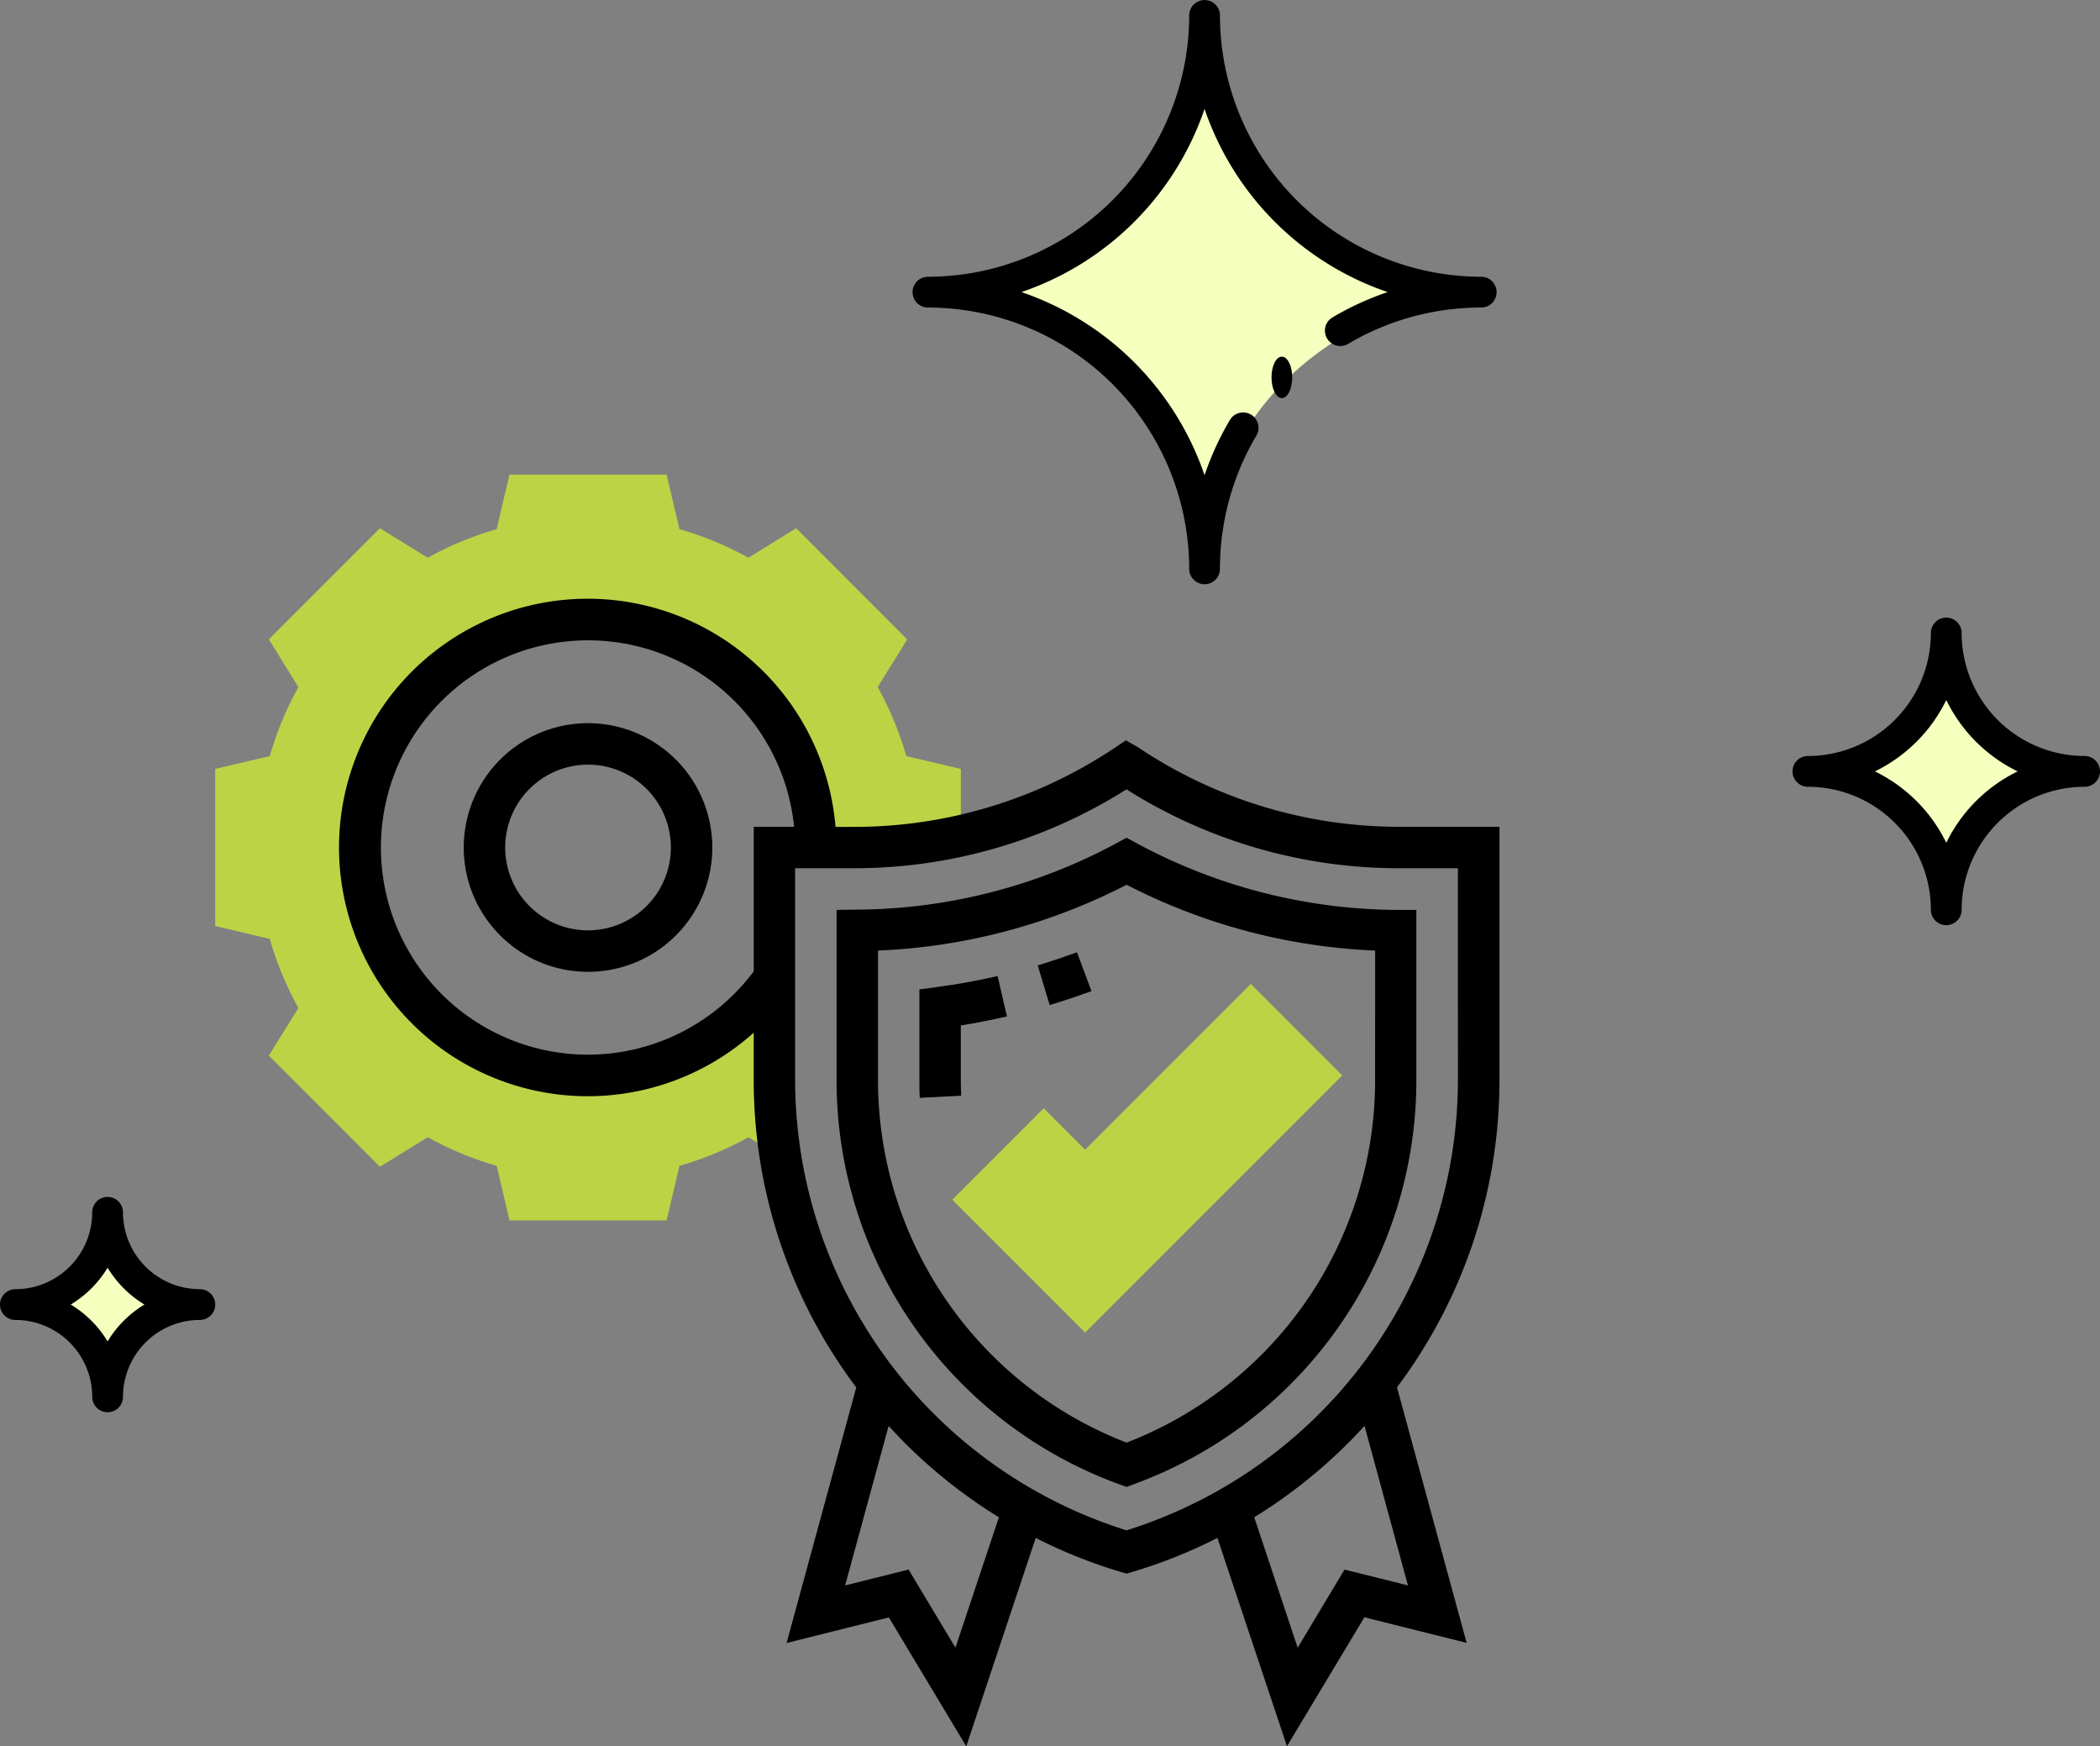 <svg xmlns="http://www.w3.org/2000/svg" width="60.286" height="50.116" viewBox="0 0 60.286 50.116"><rect x="0" y="0" width="60.286" height="50.116" fill="#808080" stroke="none"/><defs><style>.a{fill:#f5ffbe;}.b{fill:#bdd346;}</style></defs><path class="a" d="M335,325.083s2.884-.855,3.311-3.07c0,0,.965,3.042,3.618,3.026a4.337,4.337,0,0,0-3.618,3.99S338.486,325.477,335,325.083Z" transform="translate(-282.591 -303.071)"/><path class="a" d="M15,41.481s2.057-.61,2.362-2.19c0,0,.688,2.17,2.581,2.158A3.094,3.094,0,0,0,17.362,44.3,2.664,2.664,0,0,0,15,41.481Z" transform="translate(-14.382 -3.766)"/><g transform="translate(6.178 13.62)"><path class="b" d="M20.839,9.079A9.451,9.451,0,0,0,20.018,7.1l.848-1.369L17.677,2.54l-1.369.848a9.451,9.451,0,0,0-1.981-.821L13.957,1H9.448L9.079,2.567A9.451,9.451,0,0,0,7.1,3.388L5.729,2.54,2.54,5.729,3.388,7.1a9.451,9.451,0,0,0-.821,1.981L1,9.448v4.509l1.567.369a9.451,9.451,0,0,0,.821,1.981L2.54,17.677l3.189,3.189L7.1,20.018a9.451,9.451,0,0,0,1.981.821l.369,1.567h4.509l.369-1.567a9.451,9.451,0,0,0,1.981-.821l.92.569a14.1,14.1,0,0,1-.173-2.177V15.464A6.541,6.541,0,1,1,18.243,11.7h1.088a14.069,14.069,0,0,0,3.074-.34V9.448Z" transform="translate(-1 -1)"/><path class="b" d="M40.4,35.592l-3.814-3.814,2.625-2.625L40.4,30.343l4.757-4.757,2.625,2.625Z" transform="translate(-15.427 -10.967)"/><path d="M40.711,24.432l.344,1.138c.4-.12.8-.256,1.2-.4l-.417-1.114C41.463,24.191,41.084,24.319,40.711,24.432Z" transform="translate(-17.099 -10.345)"/><path d="M35.517,25.521,35,25.59v2.635c0,.159,0,.318.012.476L36.2,28.64c-.007-.139-.011-.276-.011-.416v-1.6c.441-.071.884-.158,1.324-.259l-.268-1.159c-.573.133-1.155.238-1.727.313Z" transform="translate(-14.784 -10.814)"/><path d="M40.3,13.541H37.426a13.464,13.464,0,0,1-7.5-2.281l-.349-.2-.328.218a13.437,13.437,0,0,1-7.481,2.265H21.24a7.139,7.139,0,1,0-2.348,5.906v1.4a14.665,14.665,0,0,0,2.943,8.782l-2,7.334,2.936-.734,2.222,3.7,1.994-5.981a14.475,14.475,0,0,0,2.44.975l.168.049.168-.049a14.475,14.475,0,0,0,2.44-.975L34.2,39.928l2.222-3.7,2.936.734-2-7.334A14.665,14.665,0,0,0,40.3,20.842ZM14.135,20.081a5.946,5.946,0,1,1,5.916-6.541H18.892v4.15a5.954,5.954,0,0,1-4.757,2.391ZM24.683,37.1l-1.346-2.242-1.821.455,1.248-4.577a14.732,14.732,0,0,0,3.166,2.622Zm12.99-1.787-1.821-.455L34.507,37.1l-1.247-3.743a14.733,14.733,0,0,0,3.166-2.622Zm1.435-14.469a13.564,13.564,0,0,1-9.514,12.888,13.564,13.564,0,0,1-9.514-12.888V14.73h1.682a14.635,14.635,0,0,0,7.831-2.264,14.621,14.621,0,0,0,7.832,2.264h1.682Z" transform="translate(-3.432 -3.432)"/><path d="M16.568,13a3.568,3.568,0,1,0,3.568,3.568A3.571,3.571,0,0,0,16.568,13Zm0,5.946a2.378,2.378,0,1,1,2.378-2.378A2.381,2.381,0,0,1,16.568,18.946Z" transform="translate(-5.865 -5.865)"/><path d="M39.609,18.683l-.284-.154-.284.154a15.891,15.891,0,0,1-7.45,1.909L31,20.6v4.92a12.34,12.34,0,0,0,8.122,11.567l.2.073.2-.073a12.34,12.34,0,0,0,8.122-11.567V20.6l-.591,0A15.9,15.9,0,0,1,39.609,18.683Zm6.851,6.833a11.148,11.148,0,0,1-7.135,10.373,11.149,11.149,0,0,1-7.135-10.373V21.767a17.1,17.1,0,0,0,7.136-1.889,17.1,17.1,0,0,0,7.135,1.889Z" transform="translate(-13.162 -8.106)"/></g><g transform="translate(26.199)"><g transform="translate(1.677 2.295)"><path class="a" d="M74,109.178s5.8-1.721,6.664-6.178c0,0,1.942,6.122,7.281,6.09,0,0-6.884,1.059-7.281,8.032C80.664,117.122,81.017,109.973,74,109.178Z" transform="translate(-74 -103)"/></g><g transform="translate(0 0)"><g transform="translate(0 0)"><ellipse cx="0.297" cy="0.595" rx="0.297" ry="0.595" transform="translate(10.303 10.236)"/><path d="M47.9,60.717a.441.441,0,0,0,.6.154,7.493,7.493,0,0,1,3.823-1.045.441.441,0,1,0,0-.883,7.511,7.511,0,0,1-7.5-7.5.441.441,0,1,0-.883,0,7.511,7.511,0,0,1-7.5,7.5.441.441,0,0,0,0,.883,7.511,7.511,0,0,1,7.5,7.5.441.441,0,0,0,.883,0,7.493,7.493,0,0,1,1.045-3.823.441.441,0,1,0-.759-.45,8.326,8.326,0,0,0-.728,1.586,8.425,8.425,0,0,0-5.257-5.256,8.425,8.425,0,0,0,5.257-5.257,8.425,8.425,0,0,0,5.256,5.257,8.328,8.328,0,0,0-1.586.728A.441.441,0,0,0,47.9,60.717Z" transform="translate(-36 -51)"/></g></g></g><path d="M312.441,295.854a3.534,3.534,0,0,1,3.53,3.53.441.441,0,1,0,.883,0,3.534,3.534,0,0,1,3.53-3.53.441.441,0,1,0,0-.883,3.534,3.534,0,0,1-3.53-3.53.441.441,0,0,0-.883,0,3.534,3.534,0,0,1-3.53,3.53.441.441,0,1,0,0,.883Zm3.972-2.49a4.443,4.443,0,0,0,2.049,2.049,4.443,4.443,0,0,0-2.049,2.049,4.442,4.442,0,0,0-2.049-2.049A4.442,4.442,0,0,0,316.413,293.364Z" transform="translate(-260.54 -273.274)"/><path d="M.441,24.53a2.209,2.209,0,0,1,2.207,2.207.441.441,0,0,0,.883,0A2.209,2.209,0,0,1,5.737,24.53a.441.441,0,1,0,0-.883A2.209,2.209,0,0,1,3.53,21.441a.441.441,0,0,0-.883,0A2.209,2.209,0,0,1,.441,23.648a.441.441,0,1,0,0,.883Zm2.648-1.5a3.114,3.114,0,0,0,1.058,1.058,3.113,3.113,0,0,0-1.058,1.058,3.114,3.114,0,0,0-1.058-1.058A3.114,3.114,0,0,0,3.089,23.031Z" transform="translate(0 13.352)"/></svg>